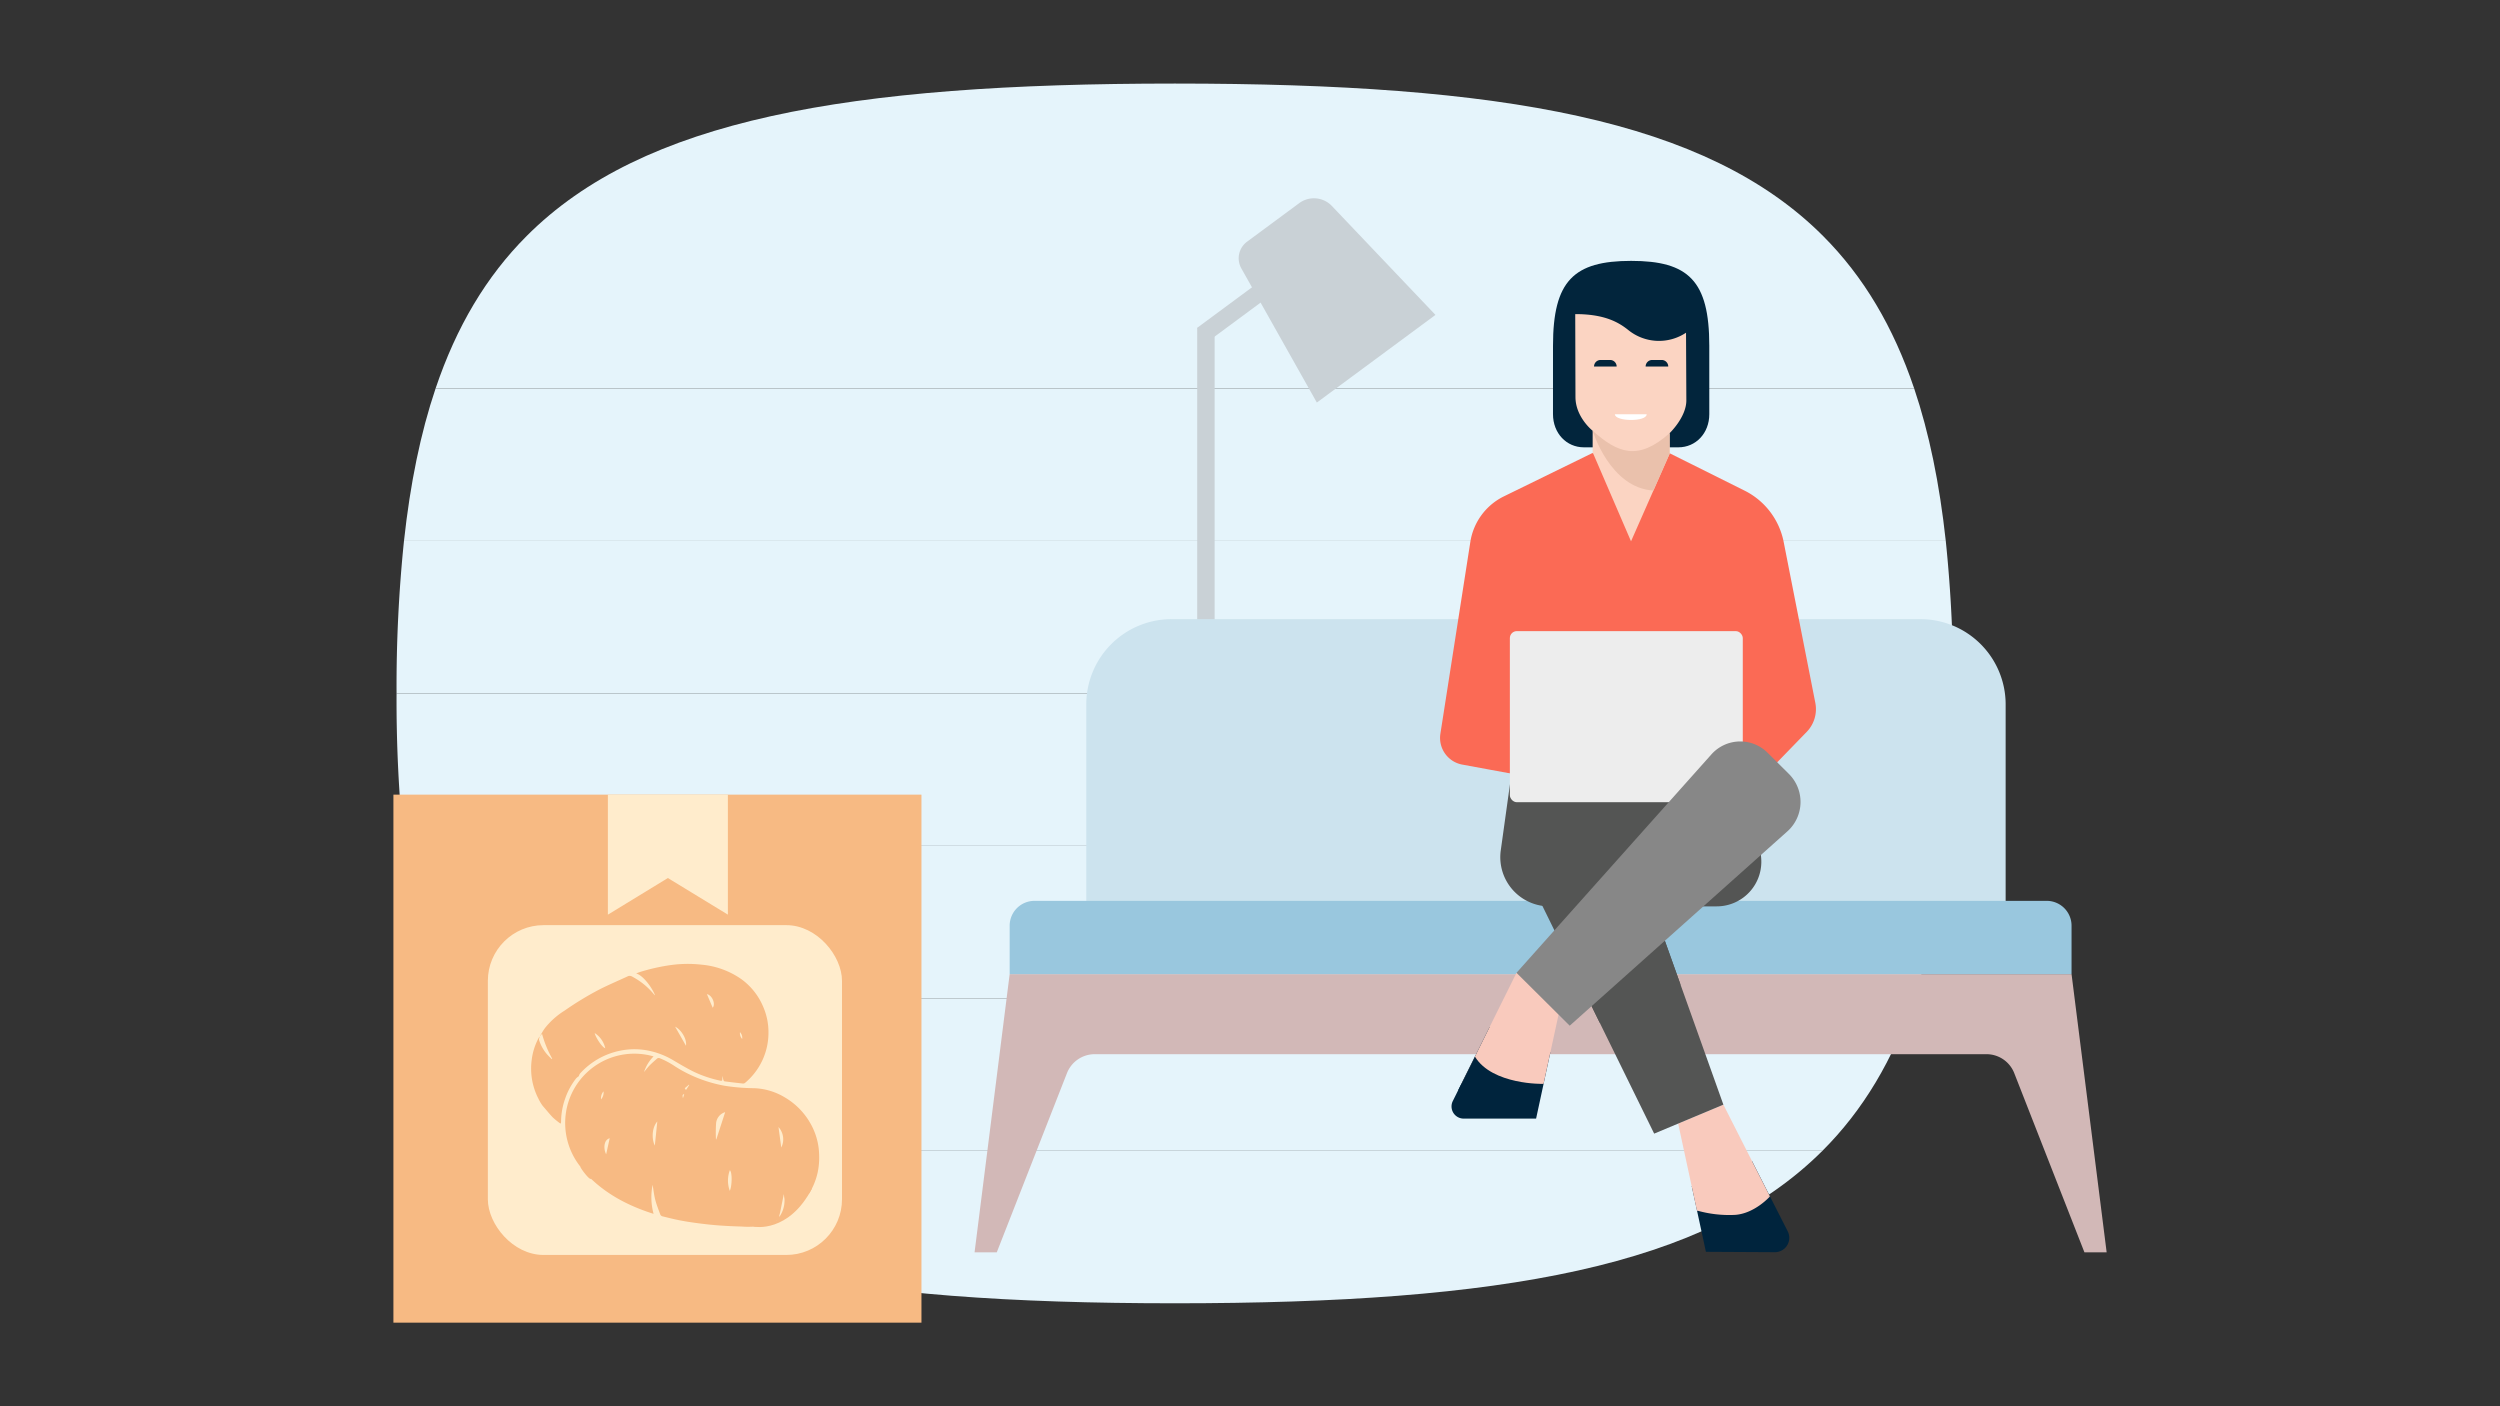 <svg id="Layer_1" data-name="Layer 1" xmlns="http://www.w3.org/2000/svg" viewBox="0 0 720 405"><rect x="0" y="0" width="720" height="405" fill="#333333" stroke="none"/><defs><style>.cls-1{fill:#e5f4fb;}.cls-2{fill:#c9d1d6;}.cls-3{fill:#cce3ee;}.cls-4{fill:#d2b8b7;}.cls-5{fill:#99c7de;}.cls-6{fill:#545554;}.cls-7{fill:#fb6a55;}.cls-8{fill:#00243d;}.cls-9{fill:#f9cabd;}.cls-10{fill:#fbd4c2;}.cls-11{fill:#ededed;}.cls-12{fill:#878787;}.cls-13{fill:#02253c;}.cls-14{fill:#eac1ac;}.cls-15{fill:#fff;}.cls-16{fill:#f7ba83;}.cls-17{fill:#ffeccc;}</style></defs><path class="cls-1" d="M125.515,287.527H551.212c4.353-12.838,7.349-27.409,9.157-43.91H116.36C118.168,260.118,121.163,274.689,125.515,287.527Z"/><path class="cls-1" d="M338.359,375.347c94.38,0,152.991-10.487,186.496-43.91H151.869C185.371,364.861,243.979,375.347,338.359,375.347Z"/><path class="cls-1" d="M151.869,331.437H524.855c11.694-11.665,20.327-26.127,26.357-43.91H125.515C131.545,305.31,140.177,319.772,151.869,331.437Z"/><path class="cls-1" d="M116.36,243.617H560.369a404.988,404.988,0,0,0,2.151-43.91H114.21A404.997,404.997,0,0,0,116.36,243.617Z"/><path class="cls-1" d="M114.21,199.706h448.31a407.62,407.62,0,0,0-2.136-43.91H116.346A407.623,407.623,0,0,0,114.21,199.706Z"/><path class="cls-1" d="M125.445,111.886c-4.326,12.834-7.302,27.404-9.099,43.91H560.383c-1.797-16.506-4.774-31.077-9.1-43.91Z"/><path class="cls-1" d="M525.057,67.976H151.668C140.033,79.634,131.443,94.093,125.445,111.886H551.283C545.284,94.093,536.693,79.634,525.057,67.976Z"/><path class="cls-1" d="M338.359,24.066c-94.569,0-153.223,10.378-186.691,43.91H525.057C491.586,34.443,432.929,24.066,338.359,24.066Z"/><rect class="cls-2" x="344.796" y="94.421" width="5.02" height="165.024"/><path class="cls-2" d="M413.414,90.694l-34.162,25.245L357.508,77.305a5.948,5.948,0,0,1,1.648-7.701l15.018-11.098a7.138,7.138,0,0,1,9.415.822Z"/><rect class="cls-2" x="361.204" y="61.872" width="5.02" height="43.344" transform="translate(214.679 -258.591) rotate(53.526)"/><path class="cls-3" d="M312.852,262.323V202.874a24.557,24.557,0,0,1,24.557-24.557h215.66a24.557,24.557,0,0,1,24.557,24.557V262.323"/><path class="cls-4" d="M606.716,360.669h-6.401l-20.211-51.603a8.596,8.596,0,0,0-8.004-5.461h-256.81a8.596,8.596,0,0,0-8.004,5.46l-20.216,51.604h-6.396l10.109-80.124H596.607Z"/><path class="cls-5" d="M290.783,280.545V266.601a7.156,7.156,0,0,1,7.156-7.156H589.451a7.156,7.156,0,0,1,7.156,7.156v13.943"/><path class="cls-6" d="M491.573,253.699l-45.323,7.334a14.166,14.166,0,0,1-14.03-16.118l3.422-24.596H504.683Z"/><path class="cls-6" d="M494.415,261.034H483.28l21.403-40.714,2.525,26.652A12.85,12.85,0,0,1,494.415,261.034Z"/><path class="cls-7" d="M480.77,130.493l21.667,10.806a21.05,21.05,0,0,1,11.259,14.774l9.117,46.343a9.402,9.402,0,0,1-2.477,8.361l-14.499,14.946-6.04-5.696-55.942,1.491-.56,2.766L421.04,220.186a7.809,7.809,0,0,1-6.208-8.866l8.625-55.25a17.638,17.638,0,0,1,9.673-13.122l25.447-12.455"/><path class="cls-8" d="M442.395,322.16H421.545a3.503,3.503,0,0,1-3.137-5.063L429.013,295.768l17.494,7.327Z"/><polygon class="cls-9" points="450.412 285.082 444.537 312.181 420.87 312.181 436.75 280.172 450.412 285.082"/><path class="cls-8" d="M491.302,360.522l19.851.109a4.138,4.138,0,0,0,3.711-6.012l-10.308-20.277L487.217,341.604Z"/><polygon class="cls-9" points="483.312 323.592 488.714 348.628 509.742 344.568 496.332 318.139 483.312 323.592"/><polygon class="cls-6" points="476.402 326.486 496.332 318.139 464.031 227.663 434.058 240.216 476.402 326.486"/><path class="cls-6" d="M453.871,200.141H466.12a2.53,2.53,0,0,1,2.53,2.53v28.518a2.53,2.53,0,0,1-2.53,2.53H453.871a2.53,2.53,0,0,1-2.53-2.53V202.672a2.53,2.53,0,0,1,2.53-2.53Z" transform="translate(179.931 -207.591) rotate(31.338)"/><polyline class="cls-6" points="479.48 270.936 458.382 289.773 460.713 294.522 483.985 283.556"/><path class="cls-9" d="M488.714,348.628a33.925,33.925,0,0,0,11.017,1.255c5.667-.405,10.011-5.315,10.011-5.315l-19.483-2.942Z"/><path class="cls-8" d="M444.537,312.181s-14.777.309-19.76-7.875l-4.84,9.717Z"/><path class="cls-10" d="M446.439,208.751l14.797,2.204a5.292,5.292,0,0,1,2.453,1.045l6.314,4.872a2.979,2.979,0,0,1,.493,4.236l-4.78,5.889a4.429,4.429,0,0,1-4.92,1.383L443.695,222.308Z"/><rect class="cls-11" x="434.842" y="181.765" width="67.079" height="49.272" rx="2"/><path class="cls-12" d="M452.076,295.403l-15.326-15.231,56.142-62.915a11.132,11.132,0,0,1,16.152-.484l6.152,6.114a11.376,11.376,0,0,1-.443,16.555Z"/><path class="cls-13" d="M483.384,128.829c4.98,0,8.894-4.023,8.894-9.559,0-5.79-.004-16.426-.004-19.718,0-18.713-6.022-24.419-22.504-24.419s-22.504,5.706-22.504,24.419c0,3.292-.004,13.928-.004,19.718,0,5.536,3.914,9.559,8.894,9.559Z"/><path class="cls-10" d="M453.668,90.462l.066,23.882c0,5.816,4.95,9.717,4.95,9.717v6.205l11.051,25.634L480.855,130.673v-5.936s4.813-4.577,4.813-9.423c0-1.246-.093-19.5-.093-19.5h.011a14.056,14.056,0,0,1-16.676-.793c-2.856-2.279-6.892-4.56-15.242-4.56"/><path class="cls-13" d="M459.081,105.566a1.896,1.896,0,0,1,1.895-1.895h2.728a1.896,1.896,0,0,1,1.895,1.895"/><path class="cls-13" d="M473.94,105.566a1.896,1.896,0,0,1,1.895-1.895H478.563a1.896,1.896,0,0,1,1.895,1.895"/><path class="cls-14" d="M480.855,124.737V130.673l-4.672,10.6c-12.515-.691-17.499-17.212-17.499-17.212,7.157,6.356,13.011,8.865,22.171.676"/><path class="cls-15" d="M474.245,119.31h-9.155c0,2.13,9.155,2.248,9.155,0"/><rect class="cls-16" x="113.292" y="228.861" width="152.078" height="152.071" transform="matrix(-1, 0, -0, -1, 378.673, 609.787)"/><polygon class="cls-17" points="175.069 263.423 192.346 252.871 209.629 263.414 209.629 228.856 175.069 228.856 175.069 263.423"/><rect class="cls-17" x="140.503" y="266.443" width="101.993" height="94.982" rx="16.041"/><path class="cls-16" d="M235.91,332.566a18.993,18.993,0,0,0-2.669-9.305,20.075,20.075,0,0,0-7.079-7.134,18.447,18.447,0,0,0-8.958-2.727,57.197,57.197,0,0,1-8.515-.701,39.947,39.947,0,0,1-6.683-1.82,38.577,38.577,0,0,1-7.573-3.75,23.547,23.547,0,0,0-4.413-2.358.736.736,0,0,0-.839.154c-.721.64-1.458,1.267-2.13,1.956-.567.58-1.053,1.24-1.575,1.864a11.281,11.281,0,0,1,2.753-4.5,19.91,19.91,0,0,0-25.185,15.875,20.229,20.229,0,0,0,4.117,15.896c-.208.121,2.679,4.033,3.042,3.462,5.134,4.884,11.229,7.963,18.031,10.114a18.194,18.194,0,0,1-.28-8.363c.254,1.492.403,2.936.763,4.326.372,1.437.934,2.825,1.448,4.222a.896.896,0,0,0,.523.5c1.733.43,3.466.872,5.219,1.207,1.827.35,3.671.623,5.517.86,1.92.246,3.847.454,5.777.594,2.17.157,4.346.245,6.522.313a23.208,23.208,0,0,0,5.899-.303c.014-.007.028-.014.044-.021a17.916,17.916,0,0,1,3.156-.961c.396-.183.789-.374,1.181-.566l-.013-.028.202-.124.04.039c.24-.117.481-.234.722-.347l0-.002a4.994,4.994,0,0,1-.451-.55c-.162-.233.084-.76.161-1.15q.534-2.67,1.078-5.337c.224,1.211.853,2.403.289,3.712a.936.936,0,0,0-.087.461c.046.361.133.716.204,1.074l-.171-.061a1.824,1.824,0,0,0-.59.373c-.057.079.117.374.241.527.107.132.22.261.334.388.887-.548,1.726-1.176,2.64-1.68.371-.437.704-.912,1.034-1.357.735-.987,1.485-1.964,2.296-2.891a.498.498,0,0,1,.535-.133q.175-.237.363-.466a.442.442,0,0,1,.217-.145,19.54,19.54,0,0,0,2.416-5.92A20.347,20.347,0,0,0,235.91,332.566Zm-62.813-15.938a2.985,2.985,0,0,1,.72-2.318A2.938,2.938,0,0,1,173.097,316.628Zm1.477,15.807c-.813-1.542-.737-4.151,1.021-4.623Zm14.018-2.507c-.838-1.62-1.009-4.962.711-6.948C189.06,325.344,188.824,327.654,188.592,329.928Zm8.097-13.64c-.192-.873-.135-1.061.369-1.182Zm.867-2.354-.346-.532,1.204-1.007.093.084Zm8.745,14.212-.107-.016a41.691,41.691,0,0,1,.037-4.588,3.671,3.671,0,0,1,2.619-3.241C207.979,322.98,207.139,325.563,206.3,328.146Zm3.89,14.83a8.554,8.554,0,0,1,.002-5.954C210.873,337.506,210.892,341.273,210.19,342.976Zm14.813-12.49c-.262-1.94-.525-3.888-.796-5.892A5.254,5.254,0,0,1,225.003,330.486Z"/><path class="cls-16" d="M155.403,298.573c.501-.816.95-1.669,1.512-2.441a21.958,21.958,0,0,1,5.667-5.062,91.637,91.637,0,0,1,10.074-6.119c2.674-1.352,5.439-2.524,8.159-3.785.768-.356,1.34.163,1.913.462a20.351,20.351,0,0,1,5.536,4.655c.098.108.198.214.301.317.018.018.056.017.087.025-.962-2.401-3.565-5.801-5.455-6.273.507-.187.895-.355,1.298-.475a56.977,56.977,0,0,1,7.823-1.81,35.994,35.994,0,0,1,9.73-.244,23.636,23.636,0,0,1,11.558,4.241,18.779,18.779,0,0,1,6.13,7.735,18.402,18.402,0,0,1,1.578,7.992A18.794,18.794,0,0,1,214.58,311.861a.869.869,0,0,1-.593.198c-1.777-.189-3.553-.396-5.325-.632-.139-.019-.303-.281-.351-.458a8.706,8.706,0,0,0-.278-1.108c0,.343.009.687-.003,1.03-.011.334-.179.43-.512.355a33.938,33.938,0,0,1-7.604-2.53c-2.068-1.014-4.054-2.202-6.041-3.374a22.73,22.73,0,0,0-6.56-2.636,20.249,20.249,0,0,0-8.601-.128,21.147,21.147,0,0,0-11.671,6.616,2.296,2.296,0,0,0-.334.743,5.046,5.046,0,0,0-.78.634,19.871,19.871,0,0,0-3.177,5.873,20.423,20.423,0,0,0-1.158,6.442c-.003.164-.011.328-.03.491-.005.046-.058.086-.154.22a21.981,21.981,0,0,1-2.194-1.773c-1.022-1.056-1.931-2.222-2.907-3.324a12.666,12.666,0,0,1-1.255-2.11,18.854,18.854,0,0,1-1.914-11.188,17.609,17.609,0,0,1,2.077-6.412,1.486,1.486,0,0,1,.205-.237c-.061.336-.254.715-.161,1.002a11.745,11.745,0,0,0,2.127,3.903c.462.557,1.008,1.045,1.515,1.565l.135-.118a31.95,31.95,0,0,1-2.936-7.173Zm42.151,2.597c.34-2.04-1.521-4.743-3.121-5.486ZM171.271,297.521c.199,1.099,2.064,4.08,3.042,4.378A6.978,6.978,0,0,0,171.271,297.521Zm33.987-7.286c.909-1.157-.191-3.643-1.665-3.924Zm8.489,8.991a2.345,2.345,0,0,0-.634-1.97A2.423,2.423,0,0,0,213.747,299.226Z"/><path class="cls-16" d="M212.866,351.361l4.429,1.937s9.873,1.892,16.579-11.066h-.597l-1.018.745S226.693,356.089,212.866,351.361Z"/><path class="cls-16" d="M226.394,342.976l-.652.925a8.241,8.241,0,0,1-1.24,6.487l-.514.984a5.51,5.51,0,0,0,4.613-2.676c1.983-2.875-.89-6.464-.89-6.464"/></svg>